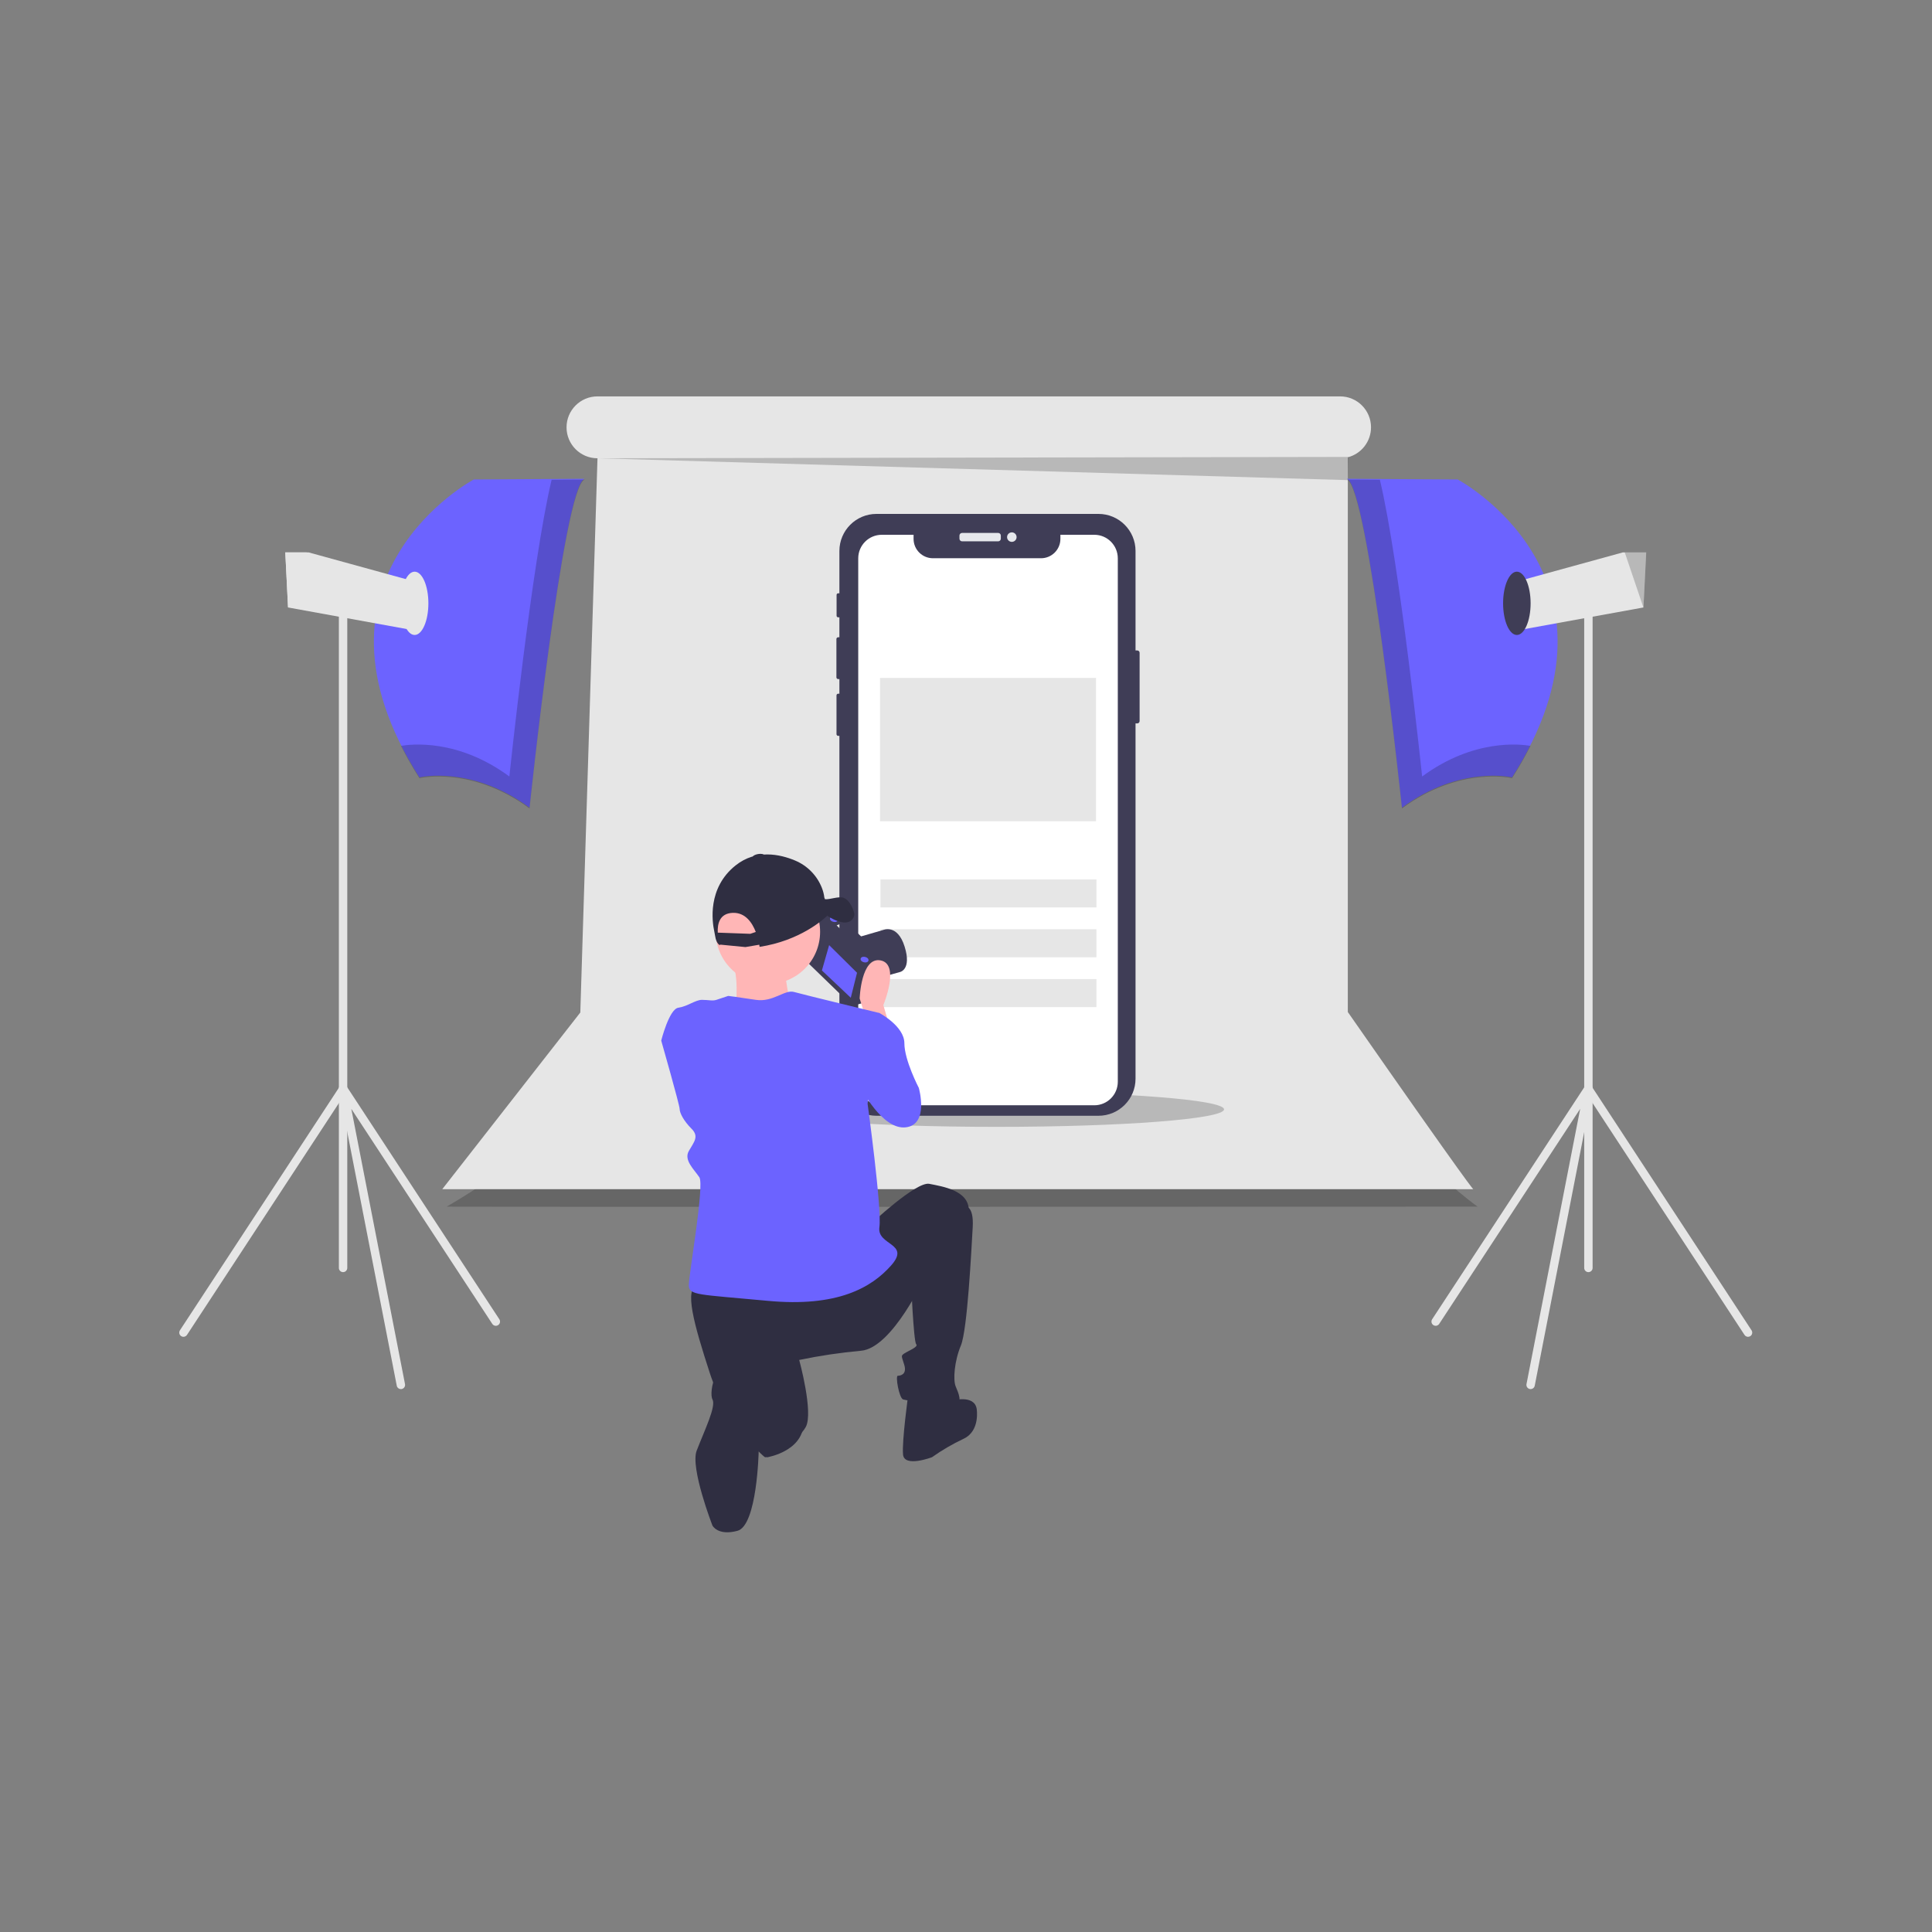 <?xml version="1.0" encoding="utf-8"?>
<!-- Generator: Adobe Illustrator 24.0.0, SVG Export Plug-In . SVG Version: 6.00 Build 0)  -->
<svg version="1.1" id="Layer_1" xmlns="http://www.w3.org/2000/svg" xmlns:xlink="http://www.w3.org/1999/xlink" x="0px" y="0px"
	 viewBox="0 0 1080 1080" style="enable-background:new 0 0 1080 1080;" xml:space="preserve">
<rect x="0" y="0" width="1080" height="1080" fill="#808080" stroke="none"/>
<style type="text/css">
	.st0{fill:#3F3D56;}
	.st1{fill:#6C63FF;}
	.st2{fill:#F2F2F2;}
	.st3{opacity:0.7;}
	.st4{fill:url(#SVGID_1_);}
	.st5{opacity:0.1;enable-background:new    ;}
	.st6{fill:#E0E0E0;}
	.st7{fill:url(#SVGID_2_);}
	.st8{fill:#72351C;}
	.st9{fill:#FDA57D;}
	.st10{fill:url(#SVGID_3_);}
	.st11{fill:#535461;}
	.st12{fill:#FFFFFF;}
	.st13{fill:#EEEEEE;}
	.st14{fill:#2F2E41;}
	.st15{fill:#A0616A;}
	.st16{fill:#D0CDE1;}
	.st17{fill:#E6E6E6;}
	.st18{opacity:0.1;fill:#6C63FF;enable-background:new    ;}
	.st19{fill:none;stroke:#535461;stroke-width:2;stroke-miterlimit:10;}
	.st20{opacity:0.25;enable-background:new    ;}
	.st21{fill:#495464;}
	.st22{fill:#464353;}
	.st23{fill:#514E7F;}
	.st24{opacity:0.5;fill:#6C63FF;enable-background:new    ;}
	.st25{fill:url(#SVGID_4_);}
	.st26{fill:#A1616A;}
	.st27{opacity:0.05;enable-background:new    ;}
	.st28{opacity:0.1;}
	.st29{opacity:0.2;enable-background:new    ;}
	.st30{fill:#E6E8EC;}
	.st31{fill:none;stroke:#3F3D56;stroke-miterlimit:10;}
	.st32{fill:#FFB6B6;}
	.st33{fill:#F86D70;}
	.st34{fill:#444053;}
	.st35{opacity:0.1;fill:#FFFFFF;enable-background:new    ;}
	.st36{fill:none;stroke:#444053;stroke-miterlimit:10;}
	.st37{fill:url(#SVGID_5_);}
	.st38{fill:#2D293D;}
	.st39{opacity:0.05;}
	.st40{fill:#FFCDD3;}
	.st41{fill:#DCE6F2;}
	.st42{fill:#DC9BA3;}
	.st43{fill:#FFD2D9;}
	.st44{fill:#E9E9EF;}
	.st45{fill:#CEDAD5;}
	.st46{fill:#FFD037;}
	.st47{fill:#A8A8A8;}
	.st48{fill:#844F6E;}
	.st49{opacity:0.2;fill:#FFFFFF;enable-background:new    ;}
	.st50{opacity:0.05;fill:#00FF00;enable-background:new    ;}
	.st51{fill:#7679B4;}
	.st52{fill:#565388;}
	.st53{opacity:0.2;fill:#6C63FF;enable-background:new    ;}
	.st54{opacity:0.2;}
	.st55{opacity:0.1;fill:#252223;enable-background:new    ;}
	.st56{opacity:0.3;fill:#6C63FF;enable-background:new    ;}
	.st57{fill:url(#SVGID_6_);}
	.st58{fill:url(#SVGID_7_);}
	.st59{fill:#F9D5C6;}
	.st60{fill:#353535;}
	.st61{fill:#409CD6;}
	.st62{fill:#2F302F;}
	.st63{fill:none;stroke:#535461;stroke-miterlimit:10;}
</style>
<g>
	<path class="st29" d="M326.56,592.11c0,0,1.85,36.9-76.88,82.42c0,0-0.09,0.2,576.31,0c0,0-65.81-46.74-70.12-99.03"/>
	<path class="st17" d="M753.44,565.73v-310.1c7.63-1.98,12.96-8.86,12.97-16.75l0,0c0-9.55-7.74-17.3-17.3-17.3l0,0H334
		c-9.55,0-17.3,7.74-17.3,17.3c0,0,0,0,0,0l0,0c0,9.55,7.74,17.3,17.3,17.3l0,0h0L324.4,566l-77.16,98.75c0,0-0.65,0,576.31,0
		C823.55,664.75,823.15,665.75,753.44,565.73z"/>
	<ellipse class="st29" cx="557.16" cy="620.14" rx="127.09" ry="9.78"/>
	<polygon class="st29" points="334,256.17 753.44,268.39 753.62,255.42 	"/>
	<path class="st0" d="M637.05,364.93v38.13c0,0.73-0.6,1.33-1.33,1.33h-0.95V603c0,11.44-9.28,20.72-20.72,20.72h-124.1
		c-11.44,0-20.72-9.28-20.72-20.72c0,0,0,0,0,0V411.35h-0.68c-0.52,0-0.94-0.42-0.94-0.93v-21.7c0-0.52,0.42-0.94,0.94-0.94
		c0,0,0,0,0,0h0.68v-8.17h-0.69c-0.54,0-0.98-0.44-0.98-0.99v-21.4c0-0.54,0.44-0.98,0.98-0.98h0.69v-11.16h-0.7
		c-0.48,0-0.87-0.39-0.87-0.87c0,0,0,0,0,0v-11.68c0-0.48,0.39-0.87,0.87-0.88h0.7V308c0-11.44,9.28-20.72,20.72-20.72h124.1
		c11.44,0,20.72,9.27,20.72,20.72v55.6h0.95C636.46,363.6,637.05,364.19,637.05,364.93z"/>
	<path class="st30" d="M537.82,297.91h20.17c0.81,0,1.48,0.66,1.48,1.48v1.74c0,0.81-0.66,1.48-1.48,1.48h-20.17
		c-0.81,0-1.48-0.66-1.48-1.48v-1.74C536.34,298.57,537,297.91,537.82,297.91z"/>
	<circle class="st30" cx="565.62" cy="300.25" r="2.66"/>
	<path class="st12" d="M624.86,312.1v292.62c0,7.26-5.89,13.14-13.15,13.14h-118.8c-7.25,0.01-13.14-5.85-13.15-13.1
		c0-0.01,0-0.03,0-0.04V312.1c0-7.26,5.89-13.15,13.15-13.15c0,0,0,0,0,0h17.78v2.28c0,5.98,4.85,10.83,10.83,10.83h60.42
		c5.98,0,10.83-4.85,10.83-10.83v-2.28h18.95C618.97,298.94,624.85,304.83,624.86,312.1C624.86,312.09,624.86,312.09,624.86,312.1z"
		/>
	<rect x="492.18" y="491.59" class="st17" width="120.74" height="15.67"/>
	<rect x="492.18" y="519.45" class="st17" width="120.74" height="15.67"/>
	<rect x="492.18" y="547.31" class="st17" width="120.74" height="15.67"/>
	<rect x="491.94" y="378.97" class="st17" width="120.74" height="80.11"/>
	<path class="st1" d="M326.77,267.65l-61.92,0.38c0,0-101.92,54.23-30.38,166.53c0,0,29.23-6.92,61.53,16.92
		C296.01,451.48,314.85,271.88,326.77,267.65z"/>
	<path class="st29" d="M308.36,268.21c-11.09,46.34-23.63,165.85-23.63,165.85c-28.86-21.3-55.25-18.05-60.55-17.11
		c3.13,6.19,6.56,12.22,10.3,18.06c0,0,29.23-6.92,61.53,16.92c0,0,18.84-179.6,30.77-183.83L308.36,268.21z"/>
	<polygon class="st17" points="234.09,325.72 228.7,351.88 161.04,339.58 161.02,339.57 159.48,308.8 172.55,308.8 	"/>
	<polygon class="st17" points="171.46,308.8 161.04,339.58 161.02,339.57 159.48,308.8 	"/>
	<ellipse class="st17" cx="231.78" cy="337.26" rx="7.69" ry="17.69"/>
	<path class="st17" d="M191.78,711.13c-1.3,0-2.35-1.05-2.35-2.35c0,0,0,0,0,0V337.26c0-1.3,1.05-2.35,2.35-2.35
		c1.3,0,2.35,1.05,2.35,2.35c0,0,0,0,0,0v371.51C194.13,710.07,193.08,711.13,191.78,711.13
		C191.78,711.13,191.78,711.13,191.78,711.13z"/>
	<path class="st17" d="M224.09,776.51c-1.12,0-2.09-0.8-2.3-1.9l-32.31-165.61c-0.25-1.27,0.58-2.51,1.86-2.76
		c0.94-0.18,1.89,0.22,2.42,1.02l85.38,130.23c0.71,1.09,0.41,2.54-0.68,3.26c-1.09,0.71-2.54,0.41-3.26-0.68l0,0l-78.81-120.21
		l30.01,153.86c0.25,1.27-0.58,2.51-1.86,2.76c0,0,0,0,0,0C224.39,776.49,224.24,776.51,224.09,776.51z"/>
	<path class="st17" d="M102.56,747.28c-1.3,0-2.35-1.06-2.35-2.35c0-0.46,0.13-0.9,0.38-1.29l89.22-136.14
		c0.71-1.08,2.17-1.38,3.26-0.67c1.08,0.71,1.38,2.16,0.68,3.25l-89.22,136.14C104.09,746.88,103.35,747.28,102.56,747.28z"/>
	<path class="st1" d="M752.94,267.65l61.92,0.38c0,0,101.92,54.23,30.38,166.53c0,0-29.23-6.92-61.53,16.92
		C783.71,451.48,764.86,271.88,752.94,267.65z"/>
	<path class="st29" d="M771.36,268.21c11.09,46.34,23.63,165.85,23.63,165.85c28.86-21.3,55.25-18.05,60.55-17.11
		c-3.13,6.19-6.56,12.22-10.3,18.06c0,0-29.23-6.92-61.53,16.92c0,0-18.84-179.6-30.77-183.83L771.36,268.21z"/>
	<polygon class="st17" points="845.63,325.72 851.01,351.88 918.67,339.58 918.7,339.57 920.24,308.8 907.16,308.8 	"/>
	<polygon class="st29" points="908.25,308.8 918.67,339.58 918.7,339.57 920.24,308.8 	"/>
	<ellipse class="st0" cx="847.93" cy="337.26" rx="7.69" ry="17.69"/>
	<path class="st17" d="M887.93,711.13c-1.3,0-2.35-1.05-2.35-2.35c0,0,0,0,0,0V337.26c0-1.3,1.05-2.35,2.35-2.35
		c1.3,0,2.35,1.05,2.35,2.35v371.51C890.28,710.07,889.23,711.13,887.93,711.13C887.93,711.13,887.93,711.13,887.93,711.13z"/>
	<path class="st17" d="M855.63,776.51c-0.15,0-0.3-0.01-0.45-0.04c-1.27-0.25-2.11-1.48-1.86-2.76l30.01-153.86l-78.81,120.21
		c-0.71,1.09-2.17,1.39-3.26,0.68c-1.09-0.71-1.39-2.17-0.68-3.26l0,0l85.38-130.23c0.71-1.09,2.17-1.39,3.26-0.68
		c0.8,0.52,1.2,1.48,1.02,2.42l-32.31,165.61C857.72,775.71,856.75,776.5,855.63,776.51z"/>
	<path class="st17" d="M977.16,747.28c-0.79,0-1.53-0.4-1.97-1.06l-89.22-136.14c-0.71-1.09-0.41-2.54,0.68-3.25
		c1.09-0.71,2.54-0.41,3.25,0.68l0,0l89.22,136.14c0.71,1.09,0.41,2.54-0.68,3.26C978.06,747.14,977.61,747.28,977.16,747.28z"/>
	<path class="st0" d="M486.27,548.05l16.85-4.69c0,0,6.6-1.32,2.57-14.2c-4.03-12.89-12.03-9.28-12.03-9.28l-14.94,4.34l-5.9,1.82
		l8.3,11.65l0.7,7.76L486.27,548.05z"/>
	<polygon class="st0" points="453.72,514 448.43,535.11 475.51,561.36 477.84,561.94 484.05,560.2 489.34,539.09 483.98,533.46 
		489.46,532.02 477.78,520.69 471.68,521.97 466.8,517.11 470.1,515.79 470.41,514.55 466.41,511.41 	"/>
	<polygon class="st1" points="479.09,543.78 475.59,557.75 459.45,542.49 463.49,528.33 	"/>
	<polygon class="st31" points="453.72,514 452.98,516.96 479.9,543.16 482.23,543.74 488.25,542.11 488.58,542.11 489.34,539.09 
		483.98,533.46 489.46,532.02 477.78,520.69 471.68,521.97 466.8,517.11 470.1,515.79 470.41,514.55 466.41,511.41 	"/>
	
		<ellipse transform="matrix(0.243 -0.97 0.97 0.243 -145.415 841.159)" class="st1" cx="466.16" cy="513.74" rx="1.52" ry="2.24"/>
	
		<ellipse transform="matrix(0.243 -0.97 0.97 0.243 -154.379 874.86)" class="st1" cx="483.26" cy="536.33" rx="1.52" ry="2.24"/>
	<path class="st32" d="M497.46,574.35l-3.67-12.49c0,0,9.55-22.78-1.47-24.98c-11.02-2.2-11.76,21.31-11.76,21.31l4.41,13.96
		L497.46,574.35z"/>
	<circle class="st32" cx="429.26" cy="520.88" r="29.18"/>
	<path class="st32" d="M438.7,541.48c0,0,1.72,21.46,6.01,23.18c4.29,1.72-46.35,13.73-46.35,13.73l12.88-14.59
		c0,0,2.58-22.32-3.43-27.47L438.7,541.48z"/>
	<path class="st1" d="M479.83,567.74l11.76-1.47c0,0,13.96,7.35,13.96,16.9s8.08,24.98,8.08,24.98s5.88,20.57-7.35,22.04
		c-13.22,1.47-24.98-22.04-24.98-22.04L479.83,567.74z"/>
	<path class="st14" d="M486.44,684.55c0,0,25.71-24.25,33.06-22.78c7.35,1.47,22.04,3.67,22.04,14.69s-24.25,36.74-24.25,36.74
		s-18.37,40.41-36,41.88c-11.6,1.05-23.13,2.77-34.53,5.14c0,0,8.08,29.39,3.67,37.47c-4.41,8.08-21.31,17.63-22.78,16.9
		c-1.47-0.73-22.04-19.84-30.86-47.02c-8.82-27.18-14.69-47.76-6.61-49.23C398.28,716.88,486.44,684.55,486.44,684.55z"/>
	<path class="st14" d="M539.34,674.27c0,0,5.14-0.73,4.41,11.76c-0.73,12.49-2.94,57.31-6.61,66.12c-3.67,8.82-4.41,19.1-2.94,22.78
		c1.47,3.67,4.41,9.55-0.73,10.29s-26.45-2.2-28.65-2.94s-4.41-13.22-2.94-13.22s5.14-0.73,3.67-5.88c-1.47-5.14-2.2-5.14,0-6.61
		c2.2-1.47,8.08-3.67,6.61-5.14c-1.47-1.47-2.94-36-2.94-36L539.34,674.27z"/>
	<path class="st14" d="M531.99,783c0,0,12.49-3.67,13.96,4.41c0,0,2.2,12.49-7.35,16.9c-6.16,2.91-12.06,6.35-17.63,10.29
		c0,0-15.43,5.88-16.16-1.47s2.94-33.8,2.94-33.8L531.99,783z"/>
	<path class="st14" d="M448.97,791.82l-23.51-19.1c0,0,4.41,23.51-1.47,27.92l-2.68,7.85l7.52,6.15
		C428.82,814.64,451.91,810.92,448.97,791.82z"/>
	<path class="st14" d="M415.91,759.49c0,0,15.43,4.41,13.22,19.84c-2.2,15.43-5.03,32.19-5.03,32.19s-0.85,41.28-11.87,44.22
		c-11.02,2.94-13.96-2.94-13.96-2.94s-12.53-32.26-8.82-41.88c4.49-11.65,10.96-24.72,8.82-28.65
		C396.16,778.4,399.74,757.29,415.91,759.49z"/>
	<path class="st1" d="M407.09,556.72c0,0,5.88,0.73,15.43,2.2c9.55,1.47,16.16-5.88,21.31-4.41c5.14,1.47,47.76,11.76,47.76,11.76
		l-6.61,50.69c0,0,8.08,58.78,6.61,69.06c-1.47,10.29,17.63,8.82,6.61,21.31c-11.02,12.49-30.12,23.51-69.06,19.84
		c-38.94-3.67-44.08-2.94-44.08-8.82s8.82-55.84,5.88-60.25c-2.94-4.41-8.82-9.55-5.88-14.69s5.88-8.08,1.47-12.49
		c-4.41-4.41-6.61-8.82-6.61-11.02c0-2.2-10.29-38.2-10.29-38.2s4.41-17.63,9.55-18.37c5.14-0.73,9.55-4.41,13.22-4.41
		s5.88,0.73,8.08,0L407.09,556.72z"/>
	<path class="st14" d="M477.55,510.64c-0.38-1.7-2.23-7.38-5.99-8.76c-2.75-1.01-7.87,1.13-10.42,0.77l-0.33-0.93
		c-0.22-1.84-0.68-3.64-1.36-5.36c-2.72-6.95-8.16-12.49-15.06-15.35c-8.4-3.51-21.69-6.42-33.22,2.79
		c-15.84,12.64-13.04,31.55-11.89,36.8c0.19,0.88,0.36,1.76,0.49,2.64c0.71,4.62,2.75,5.17,2.75,5.17s-0.04-0.13-0.12-0.38
		l14.3,1.39l7.73-1.32c0.13,0.76,0.18,1.2,0.18,1.2c22.56-3.45,35.7-15.33,37.83-17.4c1.87,1.24,5.37,3.27,8.75,3.72
		C476.16,516.29,477.92,512.34,477.55,510.64z M419.41,522.01l-18.17-0.66c-0.26-4.96,1.02-10.76,8.33-11.06
		c7.04-0.29,10.89,5.44,12.92,10.68L419.41,522.01z"/>
	
		<ellipse transform="matrix(0.986 -0.168 0.168 0.986 -74.44 78.141)" class="st14" cx="423.95" cy="478.4" rx="3.21" ry="1.22"/>
</g>
</svg>
